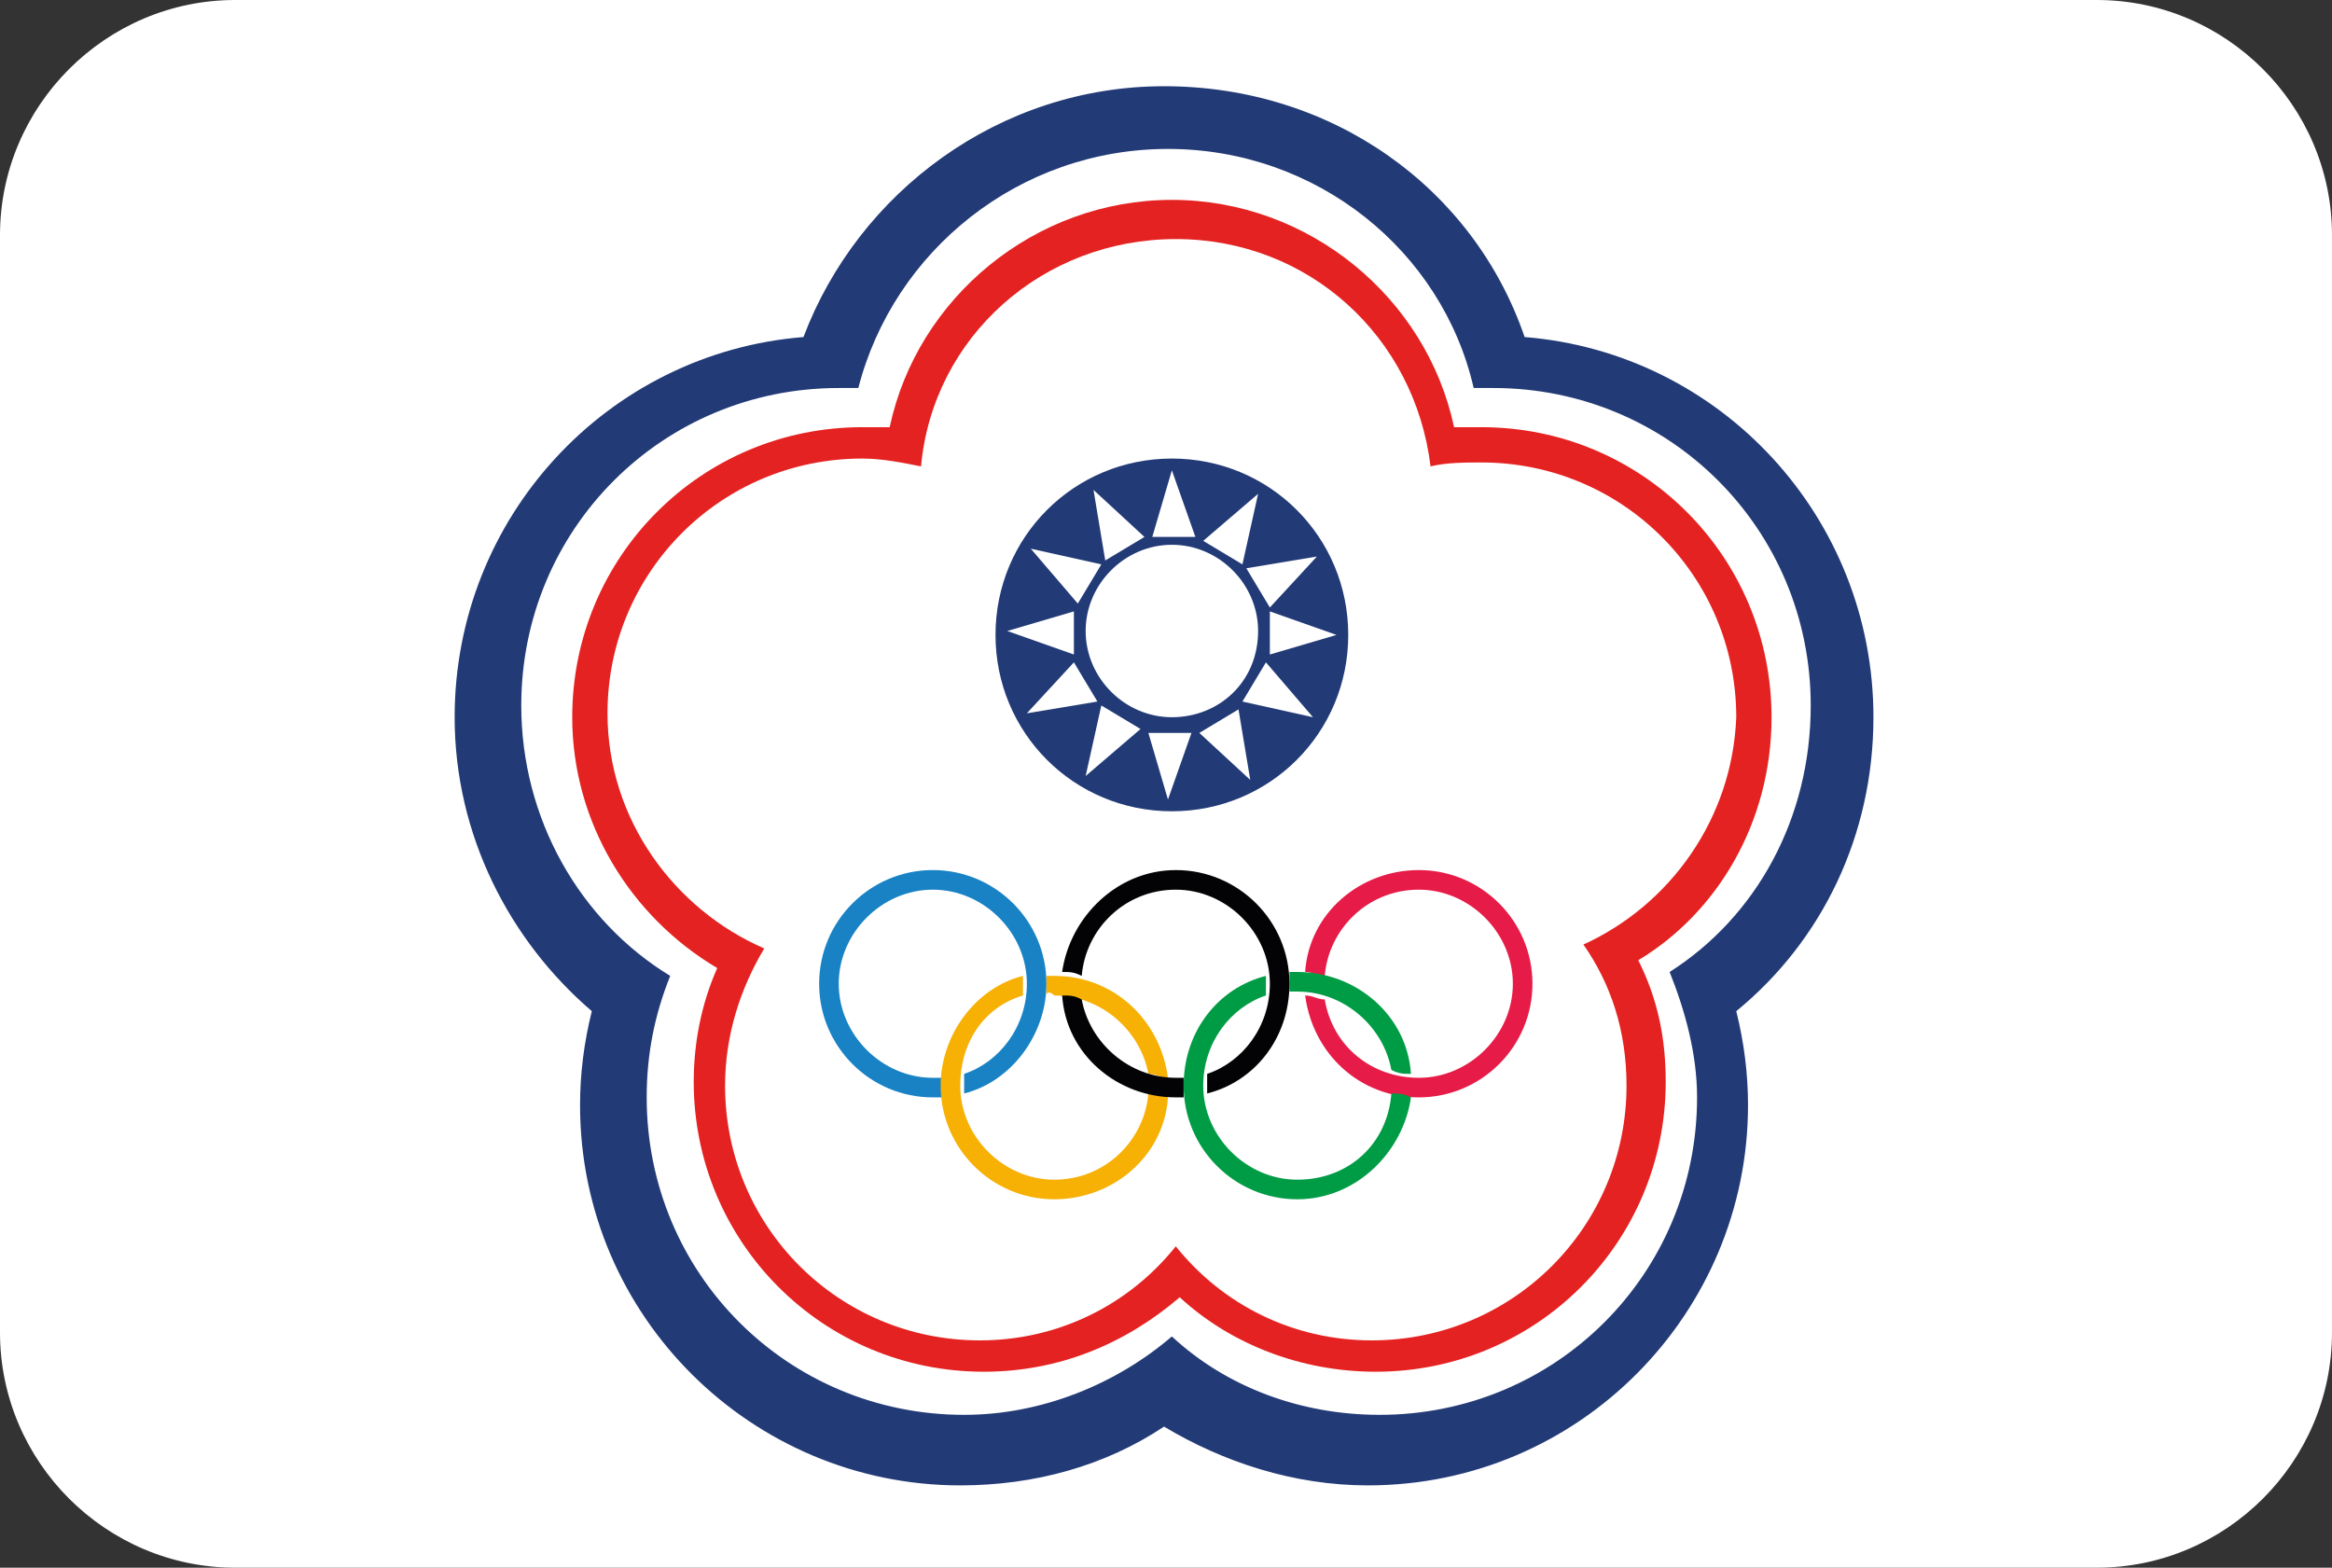 <?xml version="1.0" encoding="utf-8"?>
<!-- Generator: Adobe Illustrator 25.4.1, SVG Export Plug-In . SVG Version: 6.00 Build 0)  -->
<svg version="1.1" id="Layer_1" xmlns="http://www.w3.org/2000/svg" xmlns:xlink="http://www.w3.org/1999/xlink" x="0px" y="0px"
	 width="59.5px" height="40px" viewBox="0 0 59.5 40" style="enable-background:new 0 0 59.5 40;" xml:space="preserve">
<rect x="0" y="0" width="59.5" height="40" fill="#333333" stroke="none"/>
<style type="text/css">
	.st0{fill:#FFFFFF;}
	.st1{fill-rule:evenodd;clip-rule:evenodd;fill:#FFFFFF;}
	.st2{fill-rule:evenodd;clip-rule:evenodd;fill:#223A76;}
	.st3{fill-rule:evenodd;clip-rule:evenodd;fill:#E42221;}
	.st4{fill:#1882C5;}
	.st5{fill:#E61B47;}
	.st6{fill:#009C45;}
	.st7{fill:#F7B004;}
	.st8{fill:#030305;}
</style>
<path id="Hong_Kong_China" class="st0" d="M6,0h47.5c3.3,0,6,2.7,6,6v28c0,3.3-2.7,6-6,6H6c-3.3,0-6-2.7-6-6V6C0,2.7,2.7,0,6,0z"/>
<g>
	<g>
		<path class="st1" d="M47.8,18.3c0-5.1-3.9-9.3-8.9-9.7c-1.3-3.8-4.9-6.4-9.2-6.4c-4.2,0-7.8,2.7-9.2,6.4c-5,0.4-8.9,4.6-8.9,9.7
			c0,3,1.4,5.7,3.5,7.5c-0.2,0.8-0.3,1.6-0.3,2.4c0,5.4,4.4,9.7,9.7,9.7c1.9,0,3.7-0.5,5.2-1.5c1.5,0.9,3.3,1.5,5.2,1.5
			c5.4,0,9.7-4.4,9.7-9.7c0-0.8-0.1-1.6-0.3-2.4C46.5,24,47.8,21.3,47.8,18.3z"/>
		<path class="st2" d="M29.9,11.7c-2.5,0-4.5,2-4.5,4.5c0,2.5,2,4.5,4.5,4.5c2.5,0,4.5-2,4.5-4.5C34.4,13.7,32.4,11.7,29.9,11.7z
			 M29.9,18.3c-1.2,0-2.2-1-2.2-2.2c0-1.2,1-2.2,2.2-2.2c1.2,0,2.2,1,2.2,2.2C32.1,17.4,31.1,18.3,29.9,18.3z"/>
		<path class="st2" d="M47.8,18.3c0-5.1-3.9-9.3-8.9-9.7c-1.3-3.8-4.9-6.4-9.2-6.4c-4.2,0-7.8,2.7-9.2,6.4c-5,0.4-8.9,4.6-8.9,9.7
			c0,3,1.4,5.7,3.5,7.5c-0.2,0.8-0.3,1.6-0.3,2.4c0,5.4,4.4,9.7,9.7,9.7c1.9,0,3.7-0.5,5.2-1.5c1.5,0.9,3.3,1.5,5.2,1.5
			c5.4,0,9.7-4.4,9.7-9.7c0-0.8-0.1-1.6-0.3-2.4C46.5,24,47.8,21.3,47.8,18.3z M42.6,24.8c0.4,1,0.7,2.1,0.7,3.2
			c0,4.5-3.6,8.1-8.1,8.1c-2,0-3.9-0.7-5.3-2c-1.4,1.2-3.3,2-5.3,2c-4.5,0-8.1-3.6-8.1-8.1c0-1.1,0.2-2.1,0.6-3.1
			c-2.3-1.4-3.8-4-3.8-6.9c0-4.5,3.6-8.1,8.1-8.1c0.2,0,0.3,0,0.5,0c0.9-3.5,4.1-6.1,7.9-6.1c3.8,0,7,2.6,7.8,6.1c0.2,0,0.3,0,0.5,0
			c4.5,0,8.1,3.6,8.1,8.1C46.2,20.9,44.8,23.4,42.6,24.8L42.6,24.8z"/>
		<path class="st3" d="M45.2,18.3c0-4.1-3.3-7.4-7.4-7.4c-0.2,0-0.5,0-0.7,0c-0.7-3.3-3.7-5.8-7.2-5.8c-3.5,0-6.5,2.5-7.2,5.8
			c-0.2,0-0.5,0-0.7,0c-4.1,0-7.4,3.3-7.4,7.4c0,2.7,1.5,5.1,3.7,6.4c-0.4,0.9-0.6,1.9-0.6,2.9c0,4.1,3.3,7.4,7.4,7.4
			c1.9,0,3.6-0.7,5-1.9c1.3,1.2,3.1,1.9,5,1.9c4.1,0,7.4-3.3,7.4-7.4c0-1.1-0.2-2.1-0.7-3.1C43.8,23.3,45.2,21,45.2,18.3L45.2,18.3z
			 M40.4,24.1c0.7,1,1.1,2.2,1.1,3.6c0,3.6-2.9,6.5-6.5,6.5c-2,0-3.8-0.9-5-2.4c-1.2,1.5-3,2.4-5,2.4c-3.6,0-6.5-2.9-6.5-6.5
			c0-1.3,0.4-2.5,1-3.5c-2.3-1-4-3.3-4-6c0-3.6,2.9-6.5,6.5-6.5c0.5,0,1,0.1,1.5,0.2c0.3-3.3,3.1-5.8,6.5-5.8c3.4,0,6.1,2.5,6.5,5.8
			c0.4-0.1,0.9-0.1,1.3-0.1c3.6,0,6.5,2.9,6.5,6.5C44.2,20.9,42.6,23.1,40.4,24.1L40.4,24.1z"/>
		<g>
			<path class="st1" d="M29.4,13.7h1.1L29.9,12L29.4,13.7z"/>
			<path class="st1" d="M28.2,14.3l1-0.6l-1.3-1.2L28.2,14.3z"/>
			<path class="st1" d="M27.5,15.4l0.6-1L26.3,14L27.5,15.4z"/>
			<path class="st1" d="M27.4,16.7v-1.1l-1.7,0.5L27.4,16.7z"/>
			<path class="st1" d="M28,17.9l-0.6-1l-1.2,1.3L28,17.9z"/>
			<path class="st1" d="M29.1,18.6l-1-0.6l-0.4,1.8L29.1,18.6z"/>
			<path class="st1" d="M30.4,18.7h-1.1l0.5,1.7L30.4,18.7z"/>
			<path class="st1" d="M31.6,18.1l-1,0.6l1.3,1.2L31.6,18.1z"/>
			<path class="st1" d="M32.3,16.9l-0.6,1l1.8,0.4L32.3,16.9z"/>
			<path class="st1" d="M32.4,15.6v1.1l1.7-0.5L32.4,15.6z"/>
			<path class="st1" d="M31.8,14.5l0.6,1l1.2-1.3L31.8,14.5z"/>
			<path class="st1" d="M30.7,13.8l1,0.6l0.4-1.8L30.7,13.8z"/>
		</g>
	</g>
	<path class="st4" d="M26.7,25.1c0-1.6-1.3-2.9-2.9-2.9c-1.6,0-2.9,1.3-2.9,2.9c0,1.6,1.3,2.9,2.9,2.9c0.1,0,0.2,0,0.3,0
		c0-0.1,0-0.2,0-0.2c0-0.1,0-0.2,0-0.3c-0.1,0-0.2,0-0.3,0c-1.3,0-2.4-1.1-2.4-2.4c0-1.3,1.1-2.4,2.4-2.4c1.3,0,2.4,1.1,2.4,2.4
		c0,1.1-0.7,2-1.6,2.3c0,0.1,0,0.2,0,0.4c0,0,0,0.1,0,0.1C25.8,27.6,26.7,26.4,26.7,25.1L26.7,25.1z"/>
	<path class="st5" d="M39.1,25.1c0,1.6-1.3,2.9-2.9,2.9c-1.5,0-2.7-1.1-2.9-2.6c0.2,0,0.3,0.1,0.5,0.1c0.2,1.2,1.2,2,2.4,2
		c1.3,0,2.4-1.1,2.4-2.4c0-1.3-1.1-2.4-2.4-2.4c-1.3,0-2.3,1-2.4,2.2c-0.2,0-0.3-0.1-0.5-0.1c0.1-1.5,1.4-2.6,2.9-2.6
		C37.8,22.2,39.1,23.5,39.1,25.1L39.1,25.1z"/>
	<path class="st6" d="M35.5,27.9c-0.1,1.3-1.1,2.2-2.4,2.2c-1.3,0-2.4-1.1-2.4-2.4c0-1.1,0.7-2,1.6-2.3c0-0.1,0-0.2,0-0.4
		c0,0,0-0.1,0-0.1c-1.2,0.3-2.1,1.4-2.1,2.8c0,1.6,1.3,2.9,2.9,2.9c1.5,0,2.7-1.2,2.9-2.6C35.8,27.9,35.7,27.9,35.5,27.9L35.5,27.9z
		 M33.1,25.3c1.2,0,2.2,0.9,2.4,2c0.2,0.1,0.3,0.1,0.5,0.1c-0.1-1.5-1.4-2.6-2.9-2.6c-0.1,0-0.2,0-0.2,0c0,0.1,0,0.2,0,0.2
		c0,0.1,0,0.2,0,0.3C33,25.3,33,25.3,33.1,25.3L33.1,25.3z"/>
	<path class="st7" d="M29.8,28c-0.1,1.5-1.4,2.6-2.9,2.6c-1.6,0-2.9-1.3-2.9-2.9c0-1.3,0.9-2.5,2.1-2.8c0,0,0,0.1,0,0.1
		c0,0.1,0,0.2,0,0.4c-1,0.3-1.6,1.2-1.6,2.3c0,1.3,1.1,2.4,2.4,2.4c1.3,0,2.3-1,2.4-2.2C29.4,27.9,29.6,27.9,29.8,28L29.8,28z
		 M26.7,25.4c0-0.1,0-0.2,0-0.3c0-0.1,0-0.2,0-0.2c0.1,0,0.2,0,0.2,0c1.5,0,2.7,1.1,2.9,2.6c-0.2,0-0.3-0.1-0.5-0.1
		c-0.2-1.1-1.2-2-2.4-2C26.8,25.3,26.7,25.3,26.7,25.4z"/>
	<path class="st8" d="M30,27.5c-1.2,0-2.2-0.9-2.4-2c-0.2-0.1-0.3-0.1-0.5-0.1c0.1,1.5,1.4,2.6,2.9,2.6c0.1,0,0.2,0,0.2,0
		c0-0.1,0-0.2,0-0.2c0-0.1,0-0.2,0-0.3C30.2,27.5,30.1,27.5,30,27.5L30,27.5z M30,22.2c-1.5,0-2.7,1.2-2.9,2.6c0.2,0,0.3,0,0.5,0.1
		c0.1-1.2,1.1-2.2,2.4-2.2c1.3,0,2.4,1.1,2.4,2.4c0,1.1-0.7,2-1.6,2.3c0,0.1,0,0.2,0,0.4c0,0,0,0.1,0,0.1c1.2-0.3,2.1-1.4,2.1-2.8
		C32.9,23.5,31.6,22.2,30,22.2L30,22.2z"/>
</g>
</svg>
